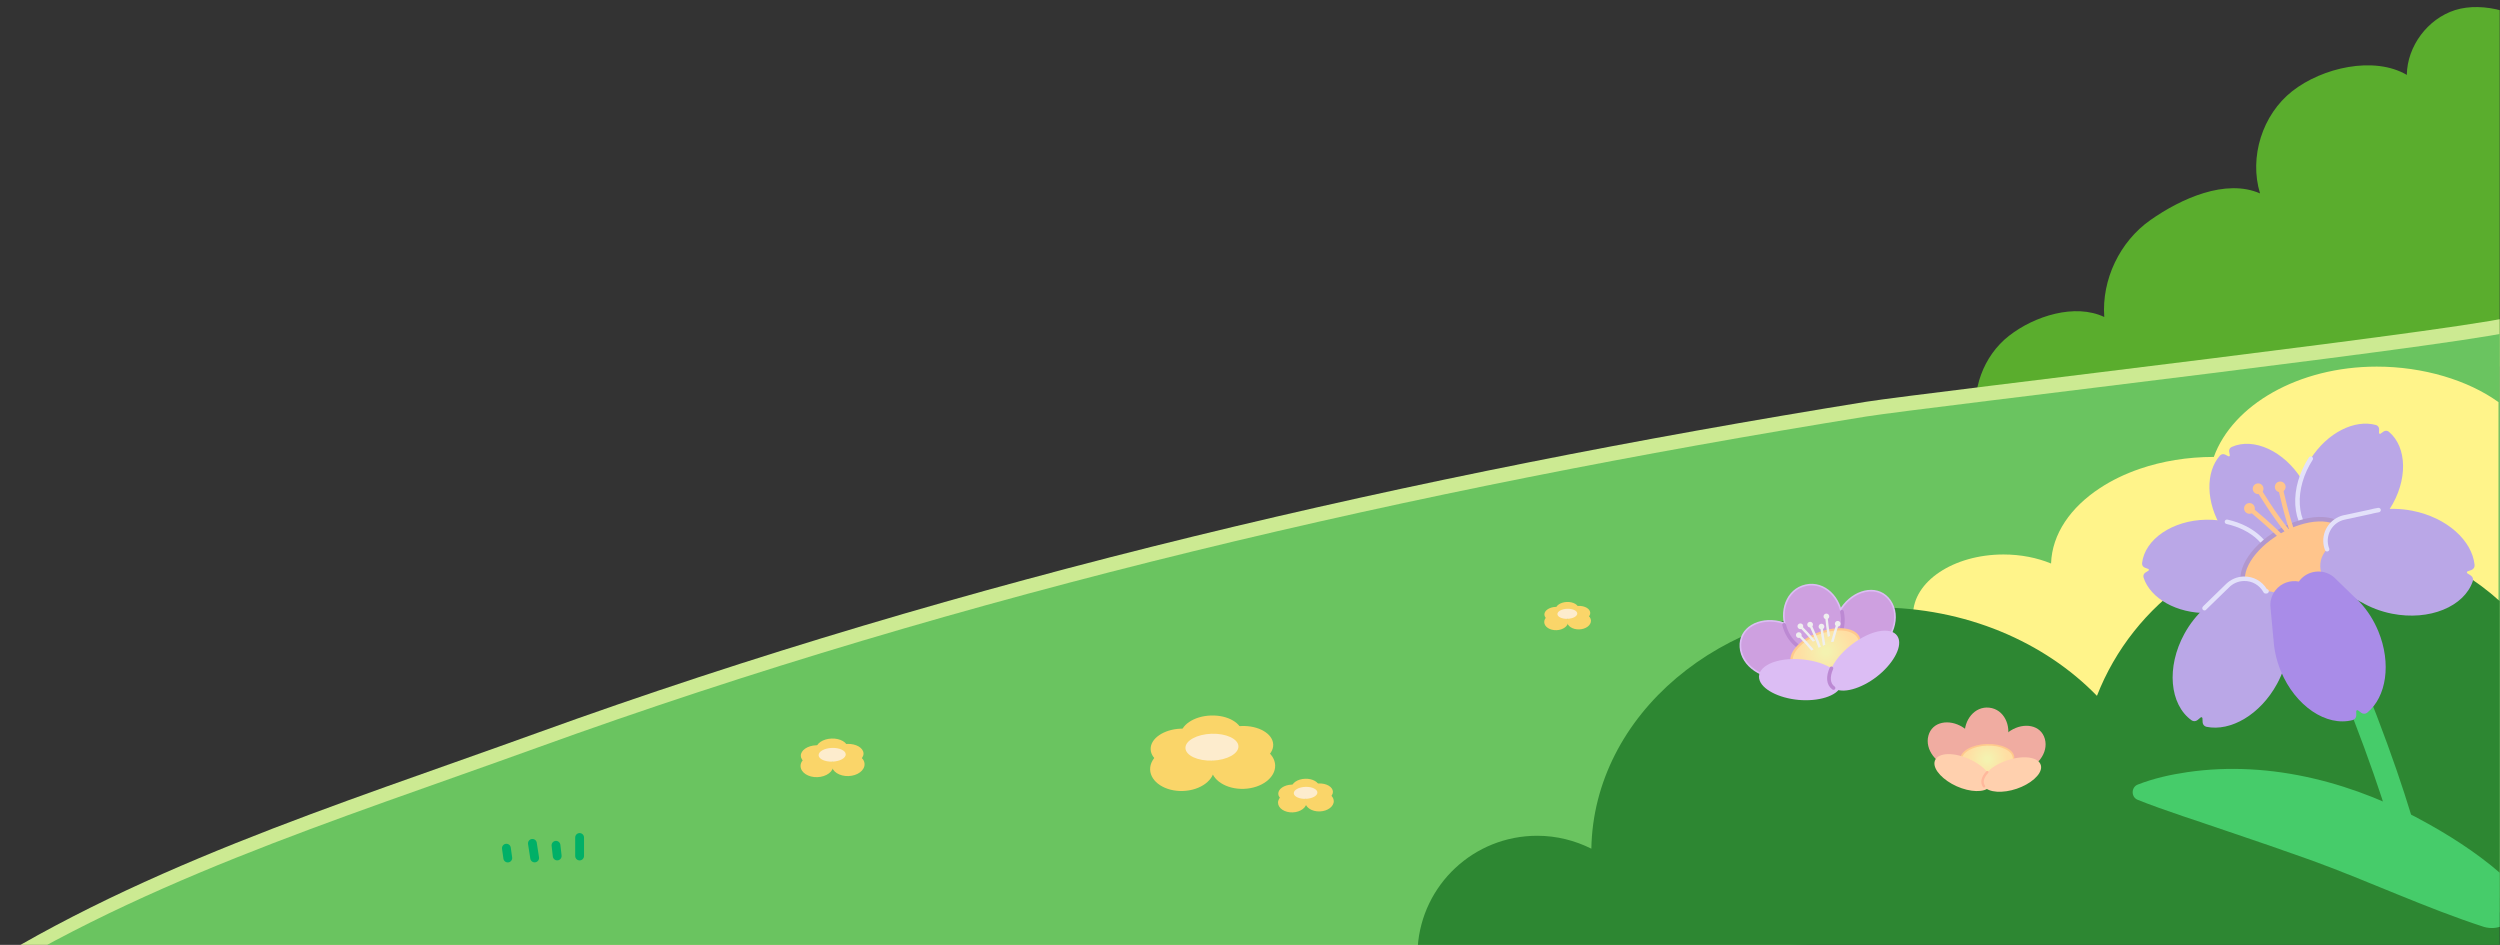 <svg width="979" height="370" viewBox="0 0 979 370" fill="none" xmlns="http://www.w3.org/2000/svg">
<rect x="0" y="0" width="979" height="370" fill="#333333" stroke="none"/>
<g clip-path="url(#clip0_4_5963)">
<path d="M774.281 165.314C771.715 152.942 776.72 139.317 786.703 131.522C796.685 123.718 812.564 118.717 824.028 124.132C822.973 109.534 830.08 94.619 842.095 86.178C854.111 77.737 871.568 69.865 885.036 75.743C880.689 61.521 885.937 44.89 897.662 35.688C909.397 26.486 929.633 21.804 942.511 29.329C942.665 18.075 950.673 7.351 961.449 3.94C972.235 0.529 988.395 4.768 995.056 13.864C1010.61 -4.434 1042.87 -4.655 1058.68 13.411C1059.23 19.905 1059.85 28.568 1060.4 35.052L1078.68 132.572C978.374 151.188 873.021 139.712 774.281 165.314Z" fill="#5AAD2D"/>
<path d="M993.81 350.748C820.681 359.391 647.484 366.868 474.258 373.18C311.15 379.125 143.075 371.436 -18.406 386.216C51.045 340.342 131.321 315.618 210.348 287.02C294.506 256.572 380.359 231.327 467.103 210.129C554.244 188.835 642.285 171.636 730.733 157.337C752.44 153.829 985.067 126.927 985.232 123.314C981.737 199.183 984.603 275.37 993.801 350.729L993.81 350.748Z" fill="#CCEA92"/>
<path d="M993.81 356.53C820.681 365.173 647.484 372.65 474.258 378.961C311.15 384.906 143.075 377.217 -18.406 391.998C51.045 346.123 131.321 321.399 210.348 292.801C294.506 262.353 380.359 237.108 467.103 215.91C554.244 194.616 642.285 177.417 730.733 163.118C752.44 159.611 985.067 132.708 985.232 129.095C981.737 204.964 984.603 281.152 993.801 356.51L993.81 356.53Z" fill="#6AC460"/>
<path d="M707.544 266.284H710.516L915.278 357.917L978.416 357.84C978.145 356.973 978.832 356.135 978.416 355.316V157.481C966.497 148.886 948.962 143.568 930.731 143.568C900.067 143.568 874.292 158.58 866.934 178.93C856.496 178.93 846.659 180.606 837.965 183.584C832.194 185.559 826.927 188.112 822.347 191.128C810.835 198.673 803.583 209.098 803.195 220.67C797.773 218.435 791.393 217.134 784.567 217.134C764.999 217.134 749.158 227.714 749.158 240.76C749.158 240.76 709.006 240.432 707.554 266.294L707.544 266.284Z" fill="#FFF48A"/>
<path d="M555.028 370.819H1073.02H1072.92C1071.75 345.169 1047.57 324.704 1017.82 324.704C1015 324.704 1012.24 324.954 1009.51 325.301C1010.55 319.645 1011.12 313.806 1011.12 307.832C1011.12 253.787 967.097 210.013 912.828 210.013C871.059 210.013 835.418 235.942 821.166 272.489C800.63 251.359 769.685 237.869 735.09 237.869C673.83 237.869 624.092 280.034 623.172 332.345C616.792 329.155 609.617 327.286 601.968 327.286C577.114 327.286 556.839 346.489 555.183 370.809H555.028V370.819Z" fill="#2D8732"/>
<path d="M906.854 223.619C946.735 311.292 951.383 347.627 951.635 349.833L942.892 350.826C942.824 350.286 937.963 313.093 897.036 223.619H906.844H906.854Z" fill="#46CC6A"/>
<path d="M899.205 219.013C907.832 213.704 908.819 199.742 901.412 187.813C894.431 176.588 882.503 171.183 873.924 175.027C873.217 175.345 872.801 176.097 872.937 176.858L873.188 178.265C873.246 178.583 872.917 178.824 872.627 178.669L871.378 178.024C870.69 177.667 869.838 177.831 869.325 178.409C863.641 184.846 863.758 196.707 870.167 207.026C877.574 218.945 890.568 224.312 899.195 219.003L899.205 219.013Z" fill="#BAA7E7"/>
<path d="M906.651 210.842C915.2 216.267 928.271 211.093 935.843 199.27C942.979 188.141 942.688 175.095 935.484 169.082C934.884 168.581 934.032 168.543 933.393 168.996L932.231 169.824C931.97 170.007 931.612 169.824 931.621 169.497L931.66 168.1C931.679 167.329 931.166 166.635 930.421 166.433C922.123 164.13 911.443 169.381 904.879 179.614C897.307 191.427 898.091 205.408 906.641 210.842H906.651Z" fill="#BAA7E7"/>
<path d="M906.65 211.719C906.486 211.719 906.321 211.671 906.176 211.584C901.79 208.8 899.185 203.866 898.837 197.671C898.498 191.591 900.376 185.01 904.143 179.142C904.404 178.737 904.956 178.612 905.363 178.872C905.779 179.132 905.895 179.681 905.634 180.086C902.071 185.646 900.279 191.851 900.609 197.574C900.928 203.182 903.242 207.624 907.125 210.1C907.541 210.36 907.657 210.91 907.396 211.314C907.231 211.575 906.941 211.719 906.65 211.719Z" fill="#E3E1FA"/>
<path d="M889.745 221.326C889.561 211.237 877.99 203.259 863.912 203.519C850.648 203.76 839.891 211.218 838.835 220.516C838.748 221.287 839.184 222.019 839.92 222.299L841.256 222.8C841.556 222.915 841.595 223.32 841.324 223.484L840.133 224.226C839.474 224.631 839.184 225.44 839.416 226.182C842.079 234.333 852.381 240.288 864.581 240.067C878.659 239.806 889.929 231.424 889.745 221.335V221.326Z" fill="#BAA7E7"/>
<path d="M889.745 222.212C889.261 222.212 888.864 221.827 888.854 221.345C888.718 213.906 881.902 207.422 871.881 205.186C871.407 205.08 871.106 204.608 871.213 204.136C871.319 203.664 871.794 203.365 872.268 203.471C883.093 205.88 890.471 213.049 890.626 221.316C890.626 221.807 890.248 222.202 889.754 222.212H889.735H889.745Z" fill="#E3E1FA"/>
<path d="M918.086 207.47C921.6 213.347 915.752 223.253 905.024 229.602C894.296 235.952 882.765 236.338 879.25 230.46C875.735 224.582 881.583 214.677 892.311 208.327C903.039 201.978 914.571 201.592 918.086 207.47Z" fill="#FFC58C"/>
<path d="M879.259 231.347C878.959 231.347 878.659 231.192 878.494 230.913C874.679 224.525 880.547 214.273 891.865 207.576C897.181 204.435 902.864 202.604 907.88 202.44C913.079 202.276 916.981 203.895 918.85 207.027C919.101 207.441 918.966 207.99 918.54 208.231C918.114 208.482 917.572 208.337 917.33 207.923C915.8 205.369 912.459 204.049 907.938 204.204C903.213 204.358 897.829 206.102 892.766 209.098C882.483 215.188 876.761 224.573 880.014 230.017C880.266 230.431 880.13 230.98 879.704 231.221C879.559 231.308 879.404 231.347 879.249 231.347H879.259Z" fill="#B197CE"/>
<path d="M931.447 199.732H931.408C930.285 199.916 929.191 200.156 928.126 200.436L918.589 202.488C918.085 202.575 917.582 202.691 917.078 202.854C912.15 204.502 909.497 209.811 911.143 214.716C911.182 214.841 911.24 214.956 911.288 215.072C908.907 217.51 907.929 221.142 909.091 224.592C909.914 227.03 911.647 228.899 913.787 229.968L924.418 235.673C924.524 235.73 924.64 235.779 924.747 235.817C928.223 237.869 932.28 239.45 936.724 240.326C951.354 243.207 964.967 237.561 968.346 227.598C968.627 226.769 968.327 225.864 967.581 225.382L966.226 224.515C965.926 224.322 965.974 223.869 966.313 223.744L967.804 223.214C968.627 222.925 969.14 222.106 969.053 221.239C968.085 211.651 958.18 202.671 944.731 200.022C940.093 199.106 935.562 199.058 931.428 199.723L931.447 199.732Z" fill="#BAA7E7"/>
<path d="M911.299 215.968C910.94 215.968 910.601 215.756 910.476 215.4L910.427 215.284C910.388 215.188 910.35 215.101 910.321 215.005C909.449 212.413 909.643 209.628 910.863 207.181C912.092 204.733 914.203 202.903 916.808 202.026C917.311 201.862 917.834 201.727 918.376 201.64C918.386 201.64 918.396 201.64 918.415 201.64L927.942 199.588C929.007 199.299 930.14 199.058 931.263 198.875C931.689 198.808 932.145 199.048 932.29 199.453C932.445 199.916 932.193 200.417 931.728 200.571C931.68 200.59 931.631 200.6 931.583 200.609C931.573 200.609 931.564 200.609 931.554 200.609C930.489 200.783 929.414 201.014 928.359 201.294L918.851 203.346C918.851 203.346 918.773 203.365 918.725 203.375C918.25 203.452 917.795 203.558 917.36 203.702C915.201 204.425 913.448 205.938 912.441 207.971C911.424 210.004 911.269 212.297 911.986 214.446C912.005 214.504 912.025 214.561 912.054 214.61L912.122 214.773C912.296 215.226 912.063 215.737 911.608 215.91C911.502 215.949 911.395 215.968 911.289 215.968H911.299Z" fill="#E3E1FA"/>
<path d="M895.923 255.29V255.252C896.087 254.125 896.184 253.017 896.223 251.928L897.094 242.263C897.172 241.762 897.201 241.242 897.191 240.722C897.085 235.547 892.776 231.443 887.586 231.549C887.451 231.549 887.325 231.568 887.199 231.578C885.572 228.581 882.377 226.577 878.717 226.654C876.132 226.712 873.828 227.801 872.163 229.506L863.526 237.908C863.439 237.995 863.361 238.082 863.284 238.178C860.273 240.866 857.562 244.248 855.393 248.218C848.267 261.255 849.622 275.862 858.181 282.048C858.888 282.559 859.856 282.539 860.534 281.981L861.773 280.959C862.054 280.728 862.471 280.921 862.48 281.277L862.548 282.848C862.587 283.715 863.216 284.447 864.068 284.621C873.557 286.557 885.117 279.832 891.672 267.836C893.928 263.702 895.332 259.414 895.923 255.29Z" fill="#BAA7E7"/>
<path d="M863.293 239.055C863.109 239.055 862.925 238.997 862.76 238.881C862.373 238.592 862.286 238.033 862.586 237.648C862.683 237.513 862.789 237.388 862.906 237.272L871.542 228.87C873.43 226.933 875.977 225.815 878.698 225.758C882.406 225.681 885.785 227.55 887.692 230.662C888.118 230.72 888.457 231.076 888.467 231.52C888.467 232.001 888.089 232.406 887.595 232.416C887.528 232.416 887.47 232.416 887.412 232.425H887.257C886.898 232.464 886.579 232.281 886.414 231.982C884.884 229.159 881.941 227.425 878.736 227.521C876.48 227.569 874.379 228.484 872.801 230.113L864.145 238.525C864.097 238.573 864.048 238.64 864 238.698C863.825 238.929 863.564 239.055 863.293 239.055Z" fill="#E3E1FA"/>
<path d="M924.224 235.971L924.195 235.942C923.421 235.114 922.617 234.333 921.794 233.611L914.803 226.837C914.455 226.461 914.087 226.114 913.67 225.787C909.565 222.607 903.659 223.339 900.464 227.415C900.386 227.521 900.319 227.627 900.241 227.733C896.881 227.097 893.299 228.302 891.053 231.173C889.465 233.196 888.855 235.673 889.145 238.033L890.249 250C890.259 250.126 890.288 250.241 890.317 250.357C890.52 254.375 891.44 258.605 893.163 262.787C898.837 276.517 911.076 284.678 921.29 281.98C922.142 281.759 922.733 280.998 922.723 280.13L922.704 278.531C922.704 278.174 923.111 277.962 923.401 278.184L924.67 279.128C925.367 279.649 926.335 279.629 927.013 279.071C934.507 272.962 936.559 259.79 931.341 247.168C929.54 242.822 927.08 239.026 924.243 235.962L924.224 235.971Z" fill="#A98CE8"/>
<path d="M897.404 214.032C897.356 214.138 897.278 214.244 897.181 214.321C896.804 214.648 896.223 214.619 895.894 214.244C890.055 207.663 880.412 199.877 880.315 199.8C879.928 199.482 879.86 198.914 880.179 198.519C880.499 198.133 881.07 198.066 881.467 198.384C881.564 198.461 891.324 206.342 897.269 213.039C897.52 213.319 897.559 213.714 897.414 214.032H897.404Z" fill="#FFC58C"/>
<path d="M881.96 197.295C882.958 197.883 883.296 199.174 882.696 200.166C882.106 201.159 880.808 201.496 879.811 200.898C878.814 200.311 878.475 199.019 879.075 198.027C879.666 197.035 880.963 196.697 881.96 197.295Z" fill="#FFC58C"/>
<path d="M899.554 211.594C899.457 211.796 899.283 211.96 899.06 212.047C898.585 212.23 898.063 211.998 897.879 211.526C894.625 203.201 892.069 190.955 892.05 190.829C891.953 190.338 892.263 189.856 892.757 189.76C893.251 189.663 893.735 189.972 893.831 190.463C893.86 190.579 896.378 202.681 899.573 210.861C899.67 211.102 899.651 211.362 899.544 211.584L899.554 211.594Z" fill="#FFC58C"/>
<path d="M890.83 190.781C890.898 191.938 891.895 192.824 893.057 192.757C894.219 192.689 895.109 191.697 895.042 190.54C894.974 189.384 893.977 188.498 892.815 188.565C891.653 188.633 890.762 189.625 890.83 190.781Z" fill="#FFC58C"/>
<path d="M897.297 209.329C897.239 209.445 897.162 209.551 897.065 209.638C896.678 209.965 896.106 209.917 895.777 209.532C889.977 202.71 883.558 191.957 883.5 191.851C883.248 191.417 883.384 190.858 883.819 190.608C884.255 190.357 884.817 190.492 885.068 190.926C885.136 191.032 891.468 201.66 897.171 208.356C897.413 208.636 897.452 209.021 897.297 209.329Z" fill="#FFC58C"/>
<path d="M882.329 192.188C882.774 193.257 884.004 193.768 885.079 193.335C886.153 192.901 886.667 191.668 886.231 190.598C885.785 189.529 884.556 189.018 883.481 189.451C882.406 189.885 881.893 191.118 882.329 192.188Z" fill="#FFC58C"/>
<path d="M982.986 345.43C973.517 336.517 962.721 329.261 951.412 322.892C922.946 306.772 889.494 297.561 856.535 302.379C849.99 303.342 843.503 304.768 837.2 307.216C834.489 308.237 834.46 312.216 837.19 313.238C847.55 317.4 861.764 321.861 872.269 325.513C883.094 329.136 894.684 333.164 905.431 336.999C927.671 345.102 950.028 355.614 972.781 362.995C983.364 365.924 990.761 352.984 982.996 345.42L982.986 345.43Z" fill="#46CC6A"/>
<path d="M769.365 288.003C769.684 292.763 772.986 296.299 776.801 296.723C780.606 297.147 784.614 294.42 785.989 289.853C787.703 284.12 784.779 277.76 779.008 277.124C773.238 276.488 768.968 282.038 769.374 288.003H769.365Z" fill="#F0ACA1"/>
<path d="M764.253 300.635C768.911 301.646 772.842 299.363 773.829 295.721C774.817 292.078 772.774 287.347 768.552 284.727C763.256 281.431 756.653 282.559 755.162 288.08C753.671 293.601 758.415 299.372 764.253 300.635Z" fill="#F0ACA1"/>
<path d="M791.77 301.974C787.122 303.015 783.172 300.769 782.155 297.137C781.139 293.495 783.143 288.764 787.345 286.104C792.612 282.771 799.235 283.84 800.765 289.352C802.304 294.863 797.598 300.663 791.77 301.974Z" fill="#F0ACA1"/>
<path d="M767.641 297.301C767.738 300.394 772.56 302.755 778.408 302.562C784.256 302.369 788.913 299.71 788.807 296.607C788.7 293.505 783.888 291.154 778.04 291.346C772.192 291.539 767.535 294.198 767.641 297.301Z" fill="#FFC98D"/>
<path d="M768.251 297.599C768.348 300.519 772.899 302.745 778.408 302.562C783.927 302.379 788.313 299.873 788.226 296.944C788.129 294.025 783.578 291.799 778.069 291.982C772.55 292.165 768.164 294.67 768.251 297.599Z" fill="url(#paint0_radial_4_5963)"/>
<path d="M776.937 307.938C778.718 310.434 784.353 310.713 789.746 308.873C795.139 307.042 799.419 303.39 799.303 300.336C799.158 296.742 793.164 295.326 785.941 297.783C778.718 300.24 774.845 305.009 776.946 307.938H776.937Z" fill="#FFD0AE"/>
<path d="M757.543 298.534C757.136 301.569 761.067 305.597 766.257 307.919C771.456 310.241 777.091 310.482 779.095 308.16C781.458 305.433 778.04 300.336 771.078 297.224C764.117 294.111 758.017 294.969 757.543 298.534Z" fill="#FFD0AE"/>
<path d="M778.205 302.379C776.375 304.335 775.823 306.387 776.927 307.929" stroke="#FFB89C" stroke-width="0.968" stroke-linecap="round" stroke-linejoin="round"/>
<path d="M699.459 247.1C701.976 253.074 707.785 256.186 712.878 255.059C717.962 253.932 721.912 248.671 721.651 242.196C721.321 234.073 714.737 227.174 707.04 228.88C699.333 230.585 696.302 239.604 699.459 247.1Z" fill="#DCBDF4"/>
<path d="M698.472 265.591C704.91 264.849 708.958 260.195 708.619 255.078C708.27 249.952 703.555 244.778 696.971 243.256C688.702 241.338 680.705 245.684 681.227 253.44C681.75 261.197 690.406 266.535 698.481 265.6L698.472 265.591Z" fill="#DCBDF4"/>
<path d="M734.461 255.262C728.942 258.644 722.871 257.487 719.957 253.248C717.043 249.008 717.527 242.042 721.748 236.781C727.054 230.19 736.03 228.668 740.445 235.075C744.86 241.492 741.384 251.012 734.461 255.252V255.262Z" fill="#DCBDF4"/>
<path d="M684.403 246.599C686.765 244.306 690.561 243.15 694.55 243.516C695.305 243.583 696.06 243.708 696.815 243.882C697.687 244.084 698.529 244.364 699.342 244.701C698.481 241.319 698.81 237.763 700.33 234.853C701.782 232.059 704.213 230.161 707.185 229.506C708.221 229.275 709.267 229.207 710.293 229.303C715.26 229.756 719.462 234.083 720.673 239.594C721.128 238.746 721.65 237.937 722.27 237.176C725.301 233.408 729.629 231.288 733.579 231.655C736.193 231.895 738.391 233.206 739.921 235.432C741.625 237.898 742.167 241.078 741.47 244.373C740.579 248.574 737.83 252.428 734.131 254.702C731.817 256.119 729.328 256.755 726.937 256.533C724.245 256.283 721.96 254.982 720.508 252.872C719.85 251.918 719.394 250.829 719.114 249.654C717.632 252.062 715.396 253.845 712.752 254.423C711.833 254.625 710.884 254.683 709.916 254.596C709.218 254.529 708.531 254.384 707.863 254.182C707.921 254.49 707.96 254.799 707.979 255.117C708.318 260.137 704.29 264.27 698.413 264.945C697.348 265.07 696.263 265.08 695.169 264.974C688.004 264.319 682.292 259.327 681.885 253.373C681.701 250.723 682.582 248.372 684.422 246.58L684.403 246.599Z" fill="#CEA0E0"/>
<path d="M721.303 246.012C721.574 244.807 721.7 243.526 721.651 242.196C721.613 241.29 721.496 240.404 721.312 239.537" stroke="#BC89D3" stroke-width="1.452" stroke-linecap="round" stroke-linejoin="round"/>
<path d="M698.665 244.682C698.859 245.501 699.13 246.31 699.459 247.1C701.976 253.074 707.786 256.186 712.879 255.059" stroke="#BC89D3" stroke-width="1.452" stroke-linecap="round" stroke-linejoin="round"/>
<path d="M701.357 259.829C702.858 263.77 710.1 264.685 717.536 261.881C724.972 259.077 729.784 253.604 728.284 249.673C726.783 245.732 719.54 244.817 712.104 247.621C704.668 250.425 699.856 255.898 701.357 259.829Z" fill="#FFC98D"/>
<path d="M702.267 259.944C703.68 263.664 710.516 264.531 717.536 261.881C724.546 259.231 729.087 254.076 727.673 250.357C726.259 246.638 719.424 245.771 712.404 248.42C705.394 251.07 700.853 256.225 702.267 259.944Z" fill="url(#paint1_radial_4_5963)"/>
<path d="M718.01 269.426C721.409 271.854 728.777 269.744 734.896 265.022C741.015 260.301 744.908 253.729 743.407 249.856C741.635 245.299 733.299 246.108 725.098 252.429C716.897 258.75 714.021 266.583 718.02 269.426H718.01Z" fill="#DCBDF4"/>
<path d="M688.905 265.832C689.728 269.907 696.554 273.366 704.271 274.079C711.978 274.783 719.337 272.625 720.886 268.77C722.716 264.232 716.074 259.164 705.733 258.22C695.392 257.275 687.937 261.052 688.895 265.841L688.905 265.832Z" fill="#DCBDF4"/>
<path d="M717.187 261.727C715.706 265.041 715.899 267.932 718.01 269.425" stroke="#BC89D3" stroke-width="1.452" stroke-linecap="round" stroke-linejoin="round"/>
<path d="M704.126 244.576C704.493 244.084 705.2 243.978 705.694 244.345C706.101 244.643 706.236 245.164 706.072 245.616C707.088 246.657 709.025 248.7 710.826 250.858L709.916 251.282C708.182 249.22 706.362 247.293 705.384 246.301C705.045 246.416 704.658 246.368 704.348 246.137C703.854 245.771 703.748 245.067 704.116 244.576H704.126Z" fill="#EFEFEF"/>
<path d="M712.172 245.318C712.201 244.701 712.724 244.219 713.343 244.248C713.963 244.277 714.447 244.798 714.418 245.414C714.399 245.8 714.195 246.118 713.886 246.31C714.04 247.611 714.341 250.001 714.796 252.467L713.886 252.882C713.401 250.299 713.082 247.756 712.917 246.407C712.462 246.243 712.143 245.809 712.172 245.308V245.318Z" fill="#EFEFEF"/>
<path d="M718.649 243.757C718.94 243.207 719.617 242.995 720.16 243.275C720.711 243.564 720.924 244.238 720.644 244.778C720.469 245.115 720.14 245.327 719.792 245.375C719.385 246.618 718.649 248.921 718.029 251.349H717.022C717.671 248.796 718.446 246.358 718.872 245.067C718.523 244.73 718.417 244.2 718.659 243.757H718.649Z" fill="#EFEFEF"/>
<path d="M703.516 248.025C703.884 247.534 704.591 247.428 705.085 247.794C705.491 248.093 705.627 248.613 705.462 249.066C706.479 250.106 708.415 252.149 710.216 254.308L709.306 254.731C707.573 252.67 705.753 250.742 704.775 249.75C704.436 249.866 704.049 249.817 703.739 249.586C703.245 249.22 703.139 248.517 703.506 248.025H703.516Z" fill="#EFEFEF"/>
<path d="M715.29 240.278C714.67 240.24 714.137 240.702 714.099 241.319C714.07 241.82 714.37 242.263 714.825 242.437C714.96 243.882 715.26 246.667 715.745 249.442L716.655 249.018C716.209 246.378 715.919 243.737 715.783 242.35C716.093 242.167 716.306 241.849 716.326 241.464C716.364 240.847 715.9 240.317 715.28 240.278H715.29Z" fill="#EFEFEF"/>
<path d="M708.212 243.689C708.725 243.342 709.422 243.468 709.771 243.978C710.061 244.393 710.013 244.932 709.712 245.308C710.448 246.869 711.949 250.184 713.033 253.277L712.143 253.681C711.078 250.608 709.567 247.283 708.841 245.722C708.483 245.722 708.134 245.549 707.921 245.231C707.573 244.72 707.699 244.027 708.212 243.68V243.689Z" fill="#EFEFEF"/>
<path d="M325.693 299.642C325.781 302.128 328.734 304.036 332.287 303.911C335.84 303.785 338.648 301.675 338.561 299.189C338.474 296.703 335.521 294.796 331.967 294.921C328.414 295.046 325.606 297.156 325.693 299.642Z" fill="#FAD569"/>
<path d="M313.503 300.066C313.59 302.552 316.543 304.46 320.097 304.335C323.65 304.209 326.458 302.099 326.371 299.613C326.284 297.127 323.33 295.219 319.777 295.345C316.224 295.47 313.416 297.58 313.503 300.066Z" fill="#FAD569"/>
<path d="M313.6 295.99C313.678 298.158 316.515 299.816 319.942 299.69C323.37 299.565 326.081 297.715 326.003 295.547C325.926 293.379 323.089 291.722 319.661 291.847C316.234 291.963 313.523 293.822 313.6 295.99Z" fill="#FAD569"/>
<path d="M319.593 293.36C319.671 295.528 322.508 297.185 325.935 297.06C329.363 296.944 332.074 295.085 331.996 292.917C331.919 290.749 329.082 289.091 325.655 289.217C322.227 289.332 319.516 291.192 319.593 293.36Z" fill="#FAD569"/>
<path d="M325.752 295.46C325.829 297.628 328.666 299.286 332.094 299.16C335.521 299.045 338.232 297.185 338.155 295.017C338.077 292.849 335.24 291.192 331.813 291.317C328.385 291.433 325.674 293.292 325.752 295.46Z" fill="#FAD569"/>
<path d="M320.571 295.75C320.619 297.234 323.04 298.351 325.974 298.255C328.908 298.149 331.241 296.867 331.193 295.384C331.144 293.9 328.724 292.782 325.79 292.878C322.856 292.984 320.523 294.266 320.571 295.75Z" fill="#FDECCD"/>
<path d="M613.626 243.352C613.693 245.164 615.843 246.561 618.438 246.474C621.033 246.387 623.085 244.836 623.017 243.025C622.95 241.213 620.8 239.816 618.205 239.903C615.611 239.989 613.558 241.541 613.626 243.352Z" fill="#FAD569"/>
<path d="M604.717 243.661C604.785 245.472 606.935 246.869 609.53 246.782C612.124 246.696 614.177 245.144 614.109 243.333C614.042 241.522 611.892 240.124 609.297 240.211C606.702 240.298 604.65 241.849 604.717 243.661Z" fill="#FAD569"/>
<path d="M604.785 240.683C604.844 242.263 606.916 243.477 609.423 243.391C611.931 243.304 613.916 241.945 613.858 240.365C613.8 238.785 611.728 237.571 609.22 237.658C606.712 237.744 604.727 239.103 604.785 240.683Z" fill="#FAD569"/>
<path d="M609.171 238.756C609.229 240.336 611.301 241.55 613.809 241.464C616.317 241.377 618.302 240.018 618.244 238.438C618.185 236.858 616.113 235.644 613.606 235.73C611.098 235.817 609.113 237.176 609.171 238.756Z" fill="#FAD569"/>
<path d="M613.674 240.297C613.732 241.878 615.804 243.092 618.312 243.005C620.82 242.918 622.804 241.56 622.746 239.98C622.688 238.399 620.616 237.185 618.109 237.272C615.601 237.359 613.616 238.717 613.674 240.297Z" fill="#FAD569"/>
<path d="M609.888 240.5C609.927 241.589 611.699 242.408 613.839 242.331C615.978 242.254 617.692 241.319 617.654 240.23C617.615 239.141 615.843 238.322 613.703 238.4C611.563 238.477 609.85 239.411 609.888 240.5Z" fill="#FDECCD"/>
<path d="M511.099 314.038C511.177 316.196 513.743 317.863 516.841 317.757C519.93 317.651 522.379 315.81 522.302 313.643C522.224 311.484 519.659 309.817 516.56 309.923C513.472 310.029 511.022 311.87 511.099 314.038Z" fill="#FAD569"/>
<path d="M500.478 314.413C500.556 316.571 503.122 318.238 506.22 318.132C509.309 318.026 511.758 316.186 511.681 314.018C511.603 311.86 509.037 310.193 505.939 310.299C502.85 310.405 500.401 312.245 500.478 314.413Z" fill="#FAD569"/>
<path d="M500.565 310.858C500.633 312.746 503.102 314.192 506.094 314.086C509.076 313.98 511.439 312.37 511.381 310.482C511.313 308.593 508.844 307.148 505.852 307.254C502.87 307.36 500.507 308.969 500.575 310.858H500.565Z" fill="#FAD569"/>
<path d="M505.794 308.565C505.862 310.453 508.331 311.899 511.323 311.793C514.305 311.687 516.667 310.077 516.609 308.189C516.541 306.3 514.072 304.855 511.08 304.961C508.098 305.067 505.736 306.676 505.804 308.565H505.794Z" fill="#FAD569"/>
<path d="M511.157 310.405C511.225 312.294 513.694 313.739 516.686 313.633C519.668 313.527 522.03 311.918 521.972 310.029C521.905 308.141 519.436 306.695 516.444 306.801C513.462 306.907 511.099 308.516 511.167 310.405H511.157Z" fill="#FAD569"/>
<path d="M506.645 310.646C506.694 311.937 508.795 312.92 511.351 312.823C513.907 312.737 515.94 311.609 515.892 310.318C515.844 309.027 513.743 308.044 511.186 308.141C508.63 308.227 506.597 309.355 506.645 310.646Z" fill="#FDECCD"/>
<path d="M474.219 300.567C474.394 305.423 480.155 309.152 487.097 308.911C494.039 308.671 499.519 304.537 499.355 299.681C499.18 294.825 493.419 291.096 486.477 291.336C479.535 291.577 474.055 295.711 474.219 300.567Z" fill="#FAD569"/>
<path d="M450.391 301.405C450.566 306.262 456.327 309.991 463.269 309.75C470.211 309.509 475.691 305.375 475.527 300.519C475.352 295.663 469.591 291.934 462.649 292.175C455.707 292.416 450.227 296.549 450.391 301.405Z" fill="#FAD569"/>
<path d="M450.595 293.437C450.74 297.667 456.298 300.914 462.988 300.673C469.679 300.442 474.984 296.819 474.839 292.579C474.694 288.349 469.136 285.102 462.446 285.343C455.755 285.574 450.449 289.197 450.595 293.427V293.437Z" fill="#FAD569"/>
<path d="M462.301 288.292C462.456 292.522 468.004 295.769 474.694 295.528C481.385 295.297 486.69 291.674 486.545 287.434C486.39 283.204 480.852 279.957 474.152 280.198C467.461 280.429 462.156 284.052 462.301 288.282V288.292Z" fill="#FAD569"/>
<path d="M474.346 292.406C474.501 296.636 480.049 299.883 486.739 299.642C493.43 299.411 498.735 295.788 498.59 291.548C498.445 287.318 492.887 284.071 486.197 284.312C479.506 284.543 474.2 288.166 474.346 292.396V292.406Z" fill="#FAD569"/>
<path d="M464.218 292.955C464.324 295.855 469.049 298.043 474.781 297.85C480.513 297.648 485.073 295.133 484.967 292.233C484.86 289.332 480.135 287.145 474.403 287.338C468.671 287.54 464.111 290.055 464.218 292.955Z" fill="#FDECCD"/>
<path d="M208.489 330.264C208.78 332.162 209.07 334.06 209.37 335.968" stroke="#00B067" stroke-width="3.457" stroke-linecap="round" stroke-linejoin="round"/>
<path d="M217.726 331.015C217.881 332.412 218.045 333.8 218.2 335.197" stroke="#00B067" stroke-width="3.457" stroke-linecap="round" stroke-linejoin="round"/>
<path d="M226.973 327.961V335.207" stroke="#00B067" stroke-width="3.457" stroke-linecap="round" stroke-linejoin="round"/>
<path d="M198.304 332.152C198.488 333.434 198.662 334.715 198.846 335.997" stroke="#00B067" stroke-width="3.457" stroke-linecap="round" stroke-linejoin="round"/>
</g>
<defs>
<radialGradient id="paint0_radial_4_5963" cx="0" cy="0" r="1" gradientUnits="userSpaceOnUse" gradientTransform="translate(778.234 297.281) scale(8.007 7.968)">
<stop offset="0.11" stop-color="#F4F2B0"/>
<stop offset="1" stop-color="#FFDEA3"/>
</radialGradient>
<radialGradient id="paint1_radial_4_5963" cx="0" cy="0" r="1" gradientUnits="userSpaceOnUse" gradientTransform="translate(714.97 255.146) scale(10.883 10.83)">
<stop offset="0.11" stop-color="#F4F2B0"/>
<stop offset="1" stop-color="#FFDEA3"/>
</radialGradient>
<clipPath id="clip0_4_5963">
<rect width="978.88" height="370" fill="white"/>
</clipPath>
</defs>
</svg>
